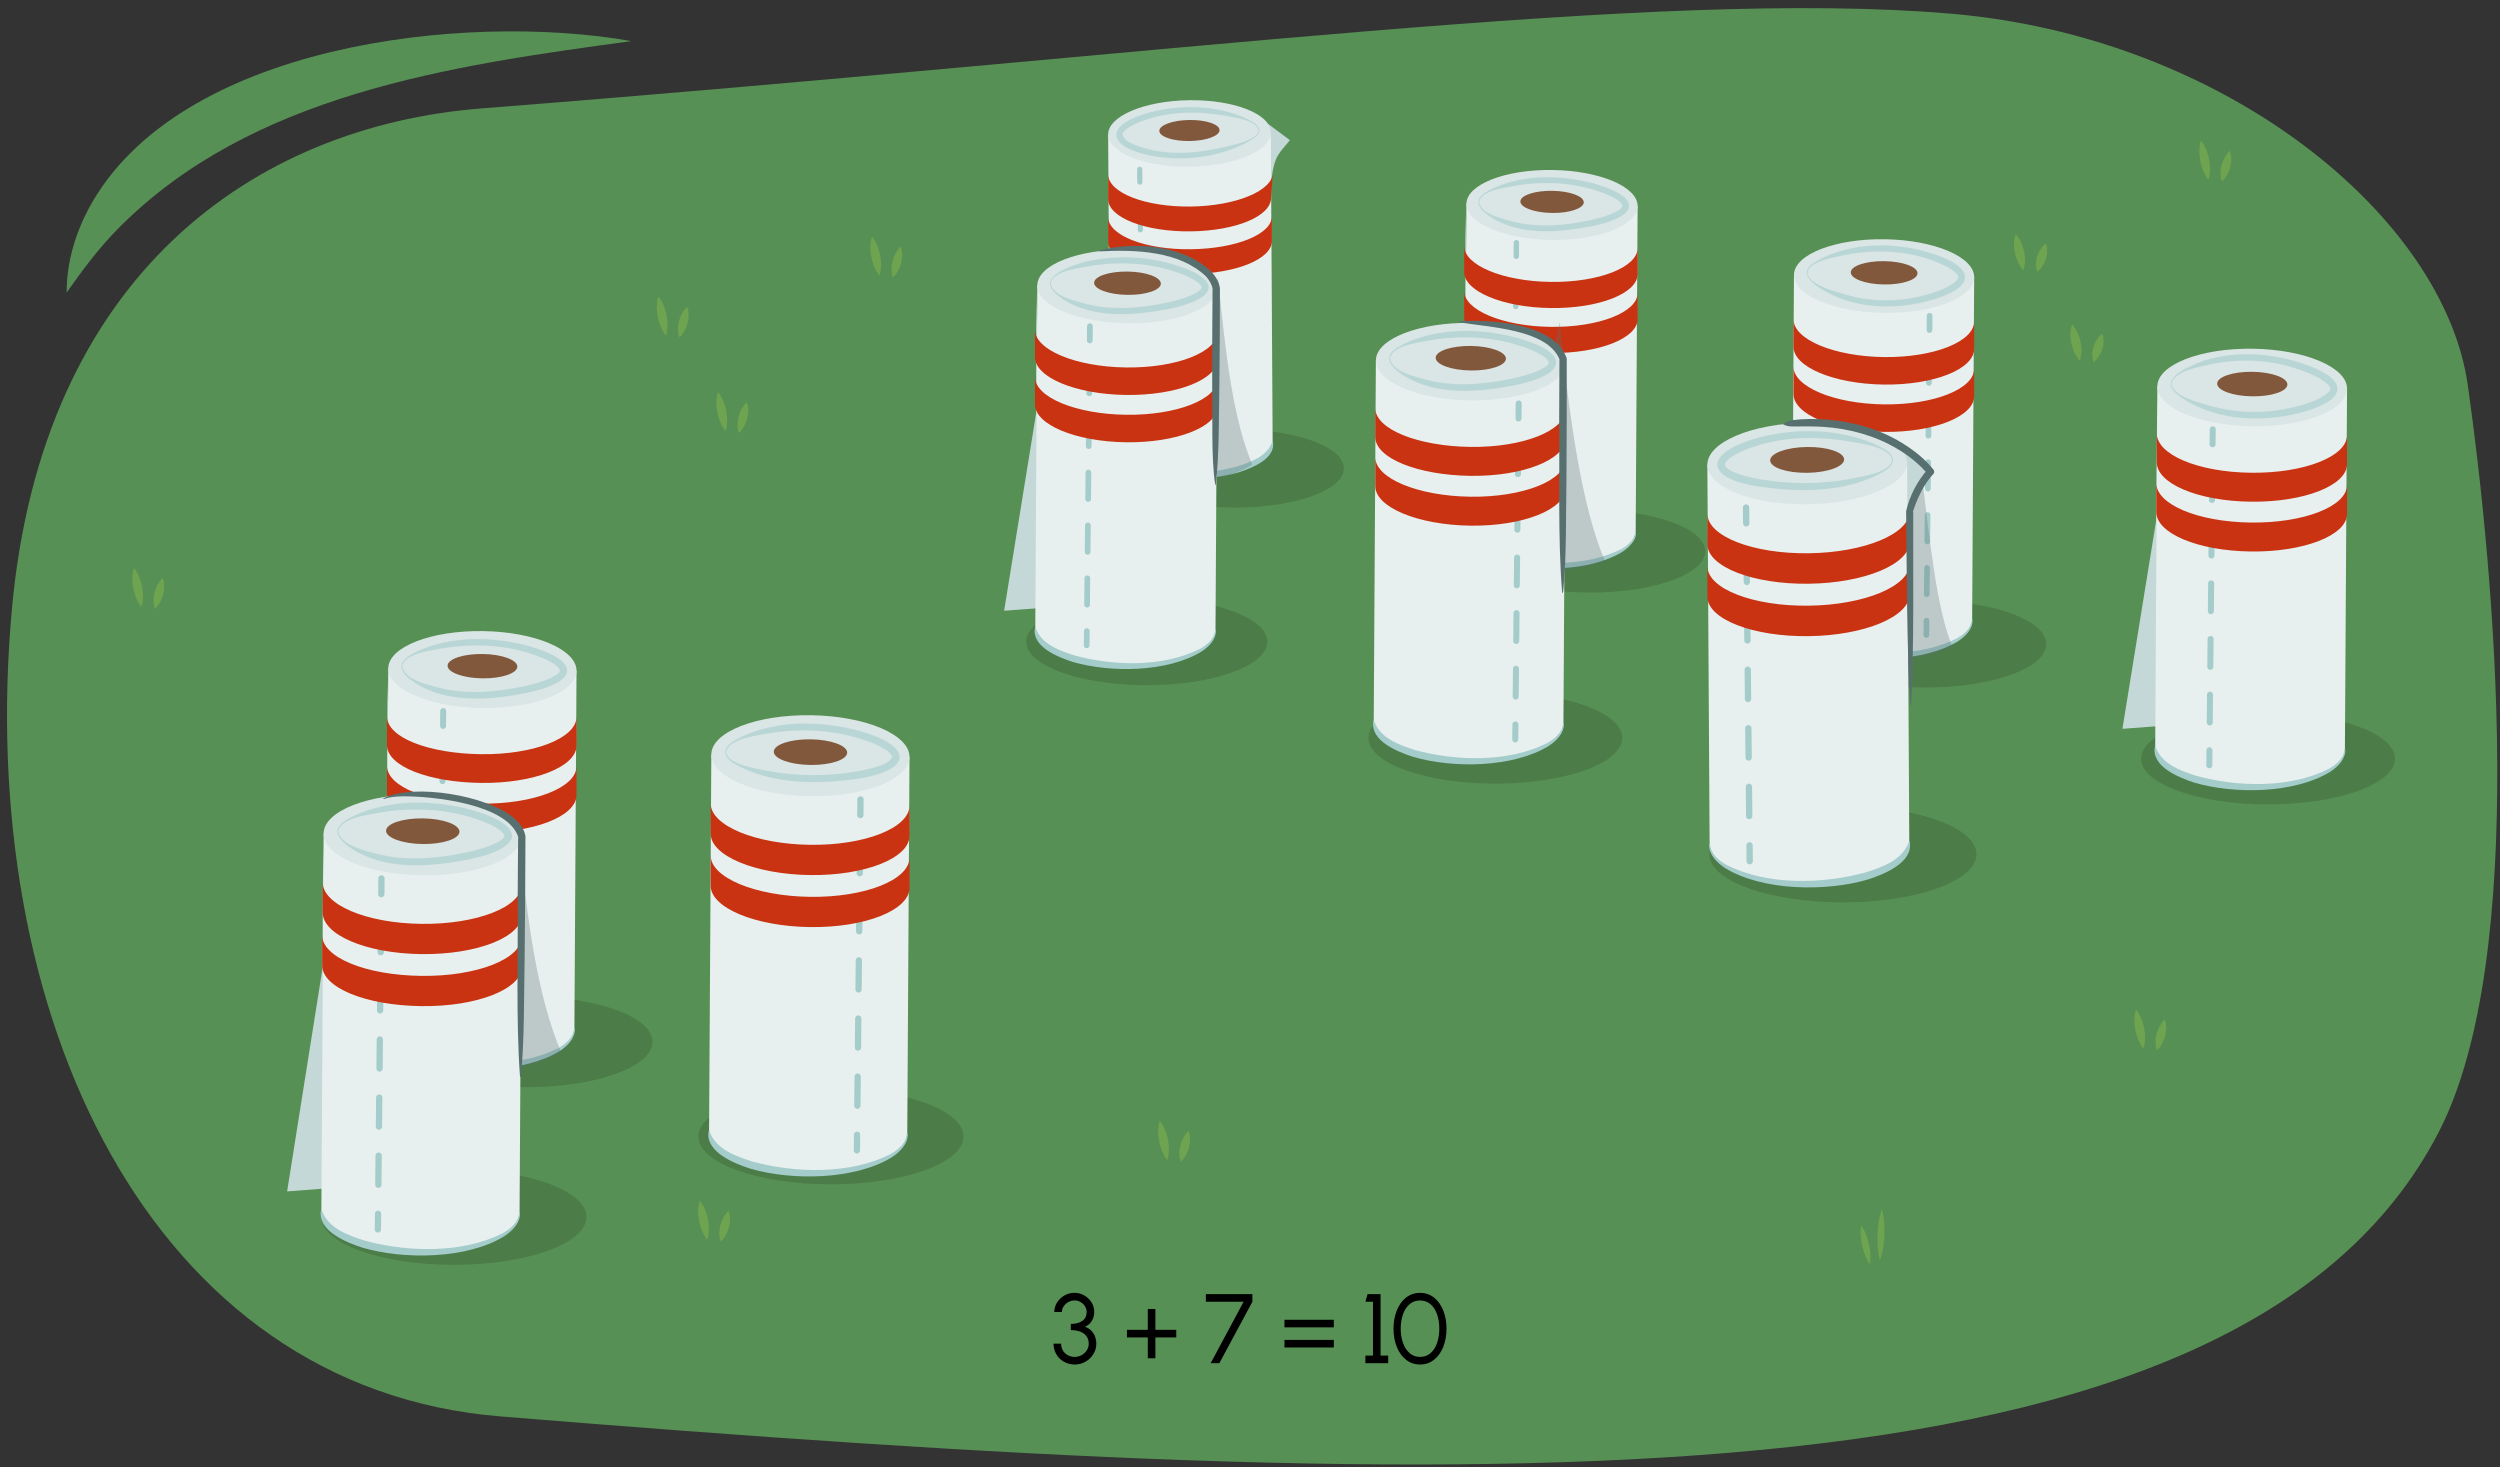 <?xml version="1.0" encoding="UTF-8"?><svg id="Layer_1" xmlns="http://www.w3.org/2000/svg" width="760" height="446" xmlns:xlink="http://www.w3.org/1999/xlink" viewBox="0 0 760 446"><rect x="0" y="0" width="760" height="446" fill="#333333" stroke="none"/><defs><style>.cls-1,.cls-2,.cls-3,.cls-4,.cls-5,.cls-6,.cls-7,.cls-8,.cls-9,.cls-10,.cls-11,.cls-12,.cls-13,.cls-14,.cls-15{fill:none;}.cls-16{clip-path:url(#clippath);}.cls-2{stroke-dasharray:0 0 8.835 8.835;}.cls-2,.cls-3,.cls-4,.cls-5,.cls-6,.cls-7,.cls-8,.cls-9,.cls-10,.cls-11,.cls-12,.cls-13,.cls-14,.cls-15{stroke:#a3cccb;stroke-linecap:round;stroke-linejoin:round;}.cls-2,.cls-11{stroke-width:1.905px;}.cls-17{fill:#e8efef;}.cls-18{fill:#82583c;}.cls-19{fill:#91c049;}.cls-20{fill:#8d8d8d;}.cls-21{fill:#a3cccb;}.cls-22{fill:#c3d8d7;}.cls-23{fill:#dae5e5;}.cls-24{fill:#c93311;}.cls-25{fill:#5c5c5c;}.cls-26{fill:#579054;}.cls-27,.cls-28{fill:#57706f;}.cls-29{fill:#4c7c48;}.cls-3{stroke-dasharray:0 0 8.034 8.034;}.cls-3,.cls-15{stroke-width:1.732px;}.cls-4,.cls-7{stroke-width:1.81px;}.cls-5,.cls-8{stroke-width:1.824px;}.cls-6{stroke-dasharray:0 0 7.25 7.25;}.cls-6,.cls-9{stroke-width:1.563px;}.cls-7{stroke-dasharray:0 0 8.393 8.393;}.cls-8{stroke-dasharray:0 0 8.456 8.456;}.cls-10{stroke-dasharray:0 0 8.901 8.901;}.cls-10,.cls-12{stroke-width:1.92px;}.cls-30{opacity:.4;}.cls-31{opacity:.6;}.cls-13{stroke-dasharray:0 0 7.632 7.632;}.cls-13,.cls-14{stroke-width:1.646px;}.cls-28{opacity:.3;}</style><clipPath id="clippath"><path class="cls-1" d="M152.088,430.586C45.636,421.913-7.819,308.543,3.663,184.689,13.004,83.928,76.883,38.385,146.55,32.942,358.521,16.379,503.623-3.456,592.931,4.143c83.654,7.118,150.042,61.741,157.286,112.98,8.008,56.649,18.801,173.537-8.861,227.067-60.879,117.808-290.203,110.765-589.268,86.396Z"/></clipPath></defs><g class="cls-16"><g><path class="cls-26" d="M-29.566,11.942C365.373-10.388,646.459-34.372,857.658,56.247c0,0-131.462,433.731-136.353,432.689-46.427-9.888-8.052,57.619-688.309,1.461,0,0-430.035-457.68-62.562-478.457Z"/><g class="cls-30"><g><path class="cls-19" d="M271.464,84.337s-.296-.659-.39-1.589c-.132-.936-.049-2.14,.242-3.311,.295-1.168,.798-2.303,1.373-3.121,.537-.823,1.129-1.333,1.129-1.333,0,0,.298,.661,.393,1.591,.135,.937,.048,2.141-.245,3.31-.298,1.169-.803,2.302-1.377,3.12-.535,.824-1.125,1.333-1.125,1.333Z"/><path class="cls-19" d="M267.358,83.784s-.592-.663-1.124-1.721c-.569-1.05-1.068-2.496-1.358-3.98-.284-1.486-.359-3.007-.214-4.186,.104-1.17,.412-1.994,.412-1.994,0,0,.594,.661,1.126,1.719,.571,1.05,1.068,2.499,1.355,3.983,.282,1.486,.353,3.009,.212,4.187-.104,1.171-.409,1.992-.409,1.992Z"/></g><g><path class="cls-19" d="M224.671,131.608s-.296-.659-.39-1.589c-.132-.936-.049-2.14,.242-3.311,.295-1.168,.798-2.303,1.373-3.121,.537-.823,1.129-1.333,1.129-1.333,0,0,.298,.661,.393,1.591,.135,.937,.048,2.141-.245,3.31-.298,1.169-.803,2.302-1.377,3.12-.535,.824-1.125,1.333-1.125,1.333Z"/><path class="cls-19" d="M220.565,131.055s-.592-.663-1.124-1.721c-.569-1.05-1.068-2.496-1.358-3.98-.284-1.486-.359-3.007-.214-4.186,.104-1.17,.412-1.994,.412-1.994,0,0,.594,.661,1.126,1.719,.571,1.05,1.068,2.499,1.355,3.983,.282,1.486,.353,3.009,.212,4.187-.104,1.171-.409,1.992-.409,1.992Z"/></g><g><path class="cls-19" d="M219.122,377.429s-.296-.659-.39-1.589c-.132-.936-.049-2.14,.242-3.311,.295-1.168,.798-2.303,1.373-3.121,.537-.823,1.129-1.333,1.129-1.333,0,0,.298,.661,.393,1.591,.135,.937,.048,2.141-.245,3.31-.298,1.169-.803,2.302-1.377,3.12-.535,.824-1.125,1.333-1.125,1.333Z"/><path class="cls-19" d="M215.016,376.876s-.592-.663-1.124-1.721c-.569-1.05-1.068-2.496-1.358-3.98-.284-1.486-.359-3.007-.214-4.186,.104-1.17,.412-1.994,.412-1.994,0,0,.594,.661,1.126,1.719,.571,1.05,1.068,2.499,1.355,3.983,.282,1.486,.353,3.009,.212,4.187-.104,1.171-.409,1.992-.409,1.992Z"/></g><g><path class="cls-19" d="M206.545,102.598s-.296-.659-.39-1.589c-.132-.936-.049-2.14,.242-3.311,.295-1.168,.798-2.303,1.373-3.121,.537-.823,1.129-1.333,1.129-1.333,0,0,.298,.661,.393,1.591,.135,.937,.048,2.141-.245,3.31-.298,1.169-.803,2.302-1.377,3.12-.535,.824-1.125,1.333-1.125,1.333Z"/><path class="cls-19" d="M202.439,102.045s-.592-.663-1.124-1.721c-.569-1.05-1.068-2.496-1.358-3.98-.284-1.486-.359-3.007-.214-4.186,.104-1.17,.412-1.994,.412-1.994,0,0,.594,.661,1.126,1.719,.571,1.05,1.068,2.499,1.355,3.983,.282,1.486,.353,3.009,.212,4.187-.104,1.171-.409,1.992-.409,1.992Z"/></g><g><path class="cls-19" d="M47.107,185.089s-.296-.659-.39-1.589c-.132-.936-.049-2.14,.242-3.311,.295-1.168,.798-2.303,1.373-3.121,.537-.823,1.129-1.333,1.129-1.333,0,0,.298,.661,.393,1.591,.135,.937,.048,2.141-.245,3.31-.298,1.169-.803,2.302-1.377,3.12-.535,.824-1.125,1.333-1.125,1.333Z"/><path class="cls-19" d="M43.001,184.535s-.592-.663-1.124-1.721c-.569-1.05-1.068-2.496-1.358-3.98-.284-1.486-.359-3.007-.214-4.186,.104-1.17,.412-1.994,.412-1.994,0,0,.594,.661,1.126,1.719,.571,1.05,1.068,2.499,1.355,3.983,.282,1.486,.353,3.009,.212,4.187-.104,1.171-.409,1.992-.409,1.992Z"/></g><g><path class="cls-19" d="M675.483,55.181s-.296-.659-.39-1.589c-.132-.936-.049-2.14,.242-3.311,.295-1.168,.798-2.303,1.373-3.121,.537-.823,1.129-1.333,1.129-1.333,0,0,.298,.661,.393,1.591,.135,.937,.048,2.141-.245,3.31-.298,1.169-.803,2.302-1.377,3.12-.535,.824-1.125,1.333-1.125,1.333Z"/><path class="cls-19" d="M671.377,54.628s-.592-.663-1.124-1.721c-.569-1.05-1.068-2.496-1.358-3.98-.284-1.486-.359-3.007-.214-4.186,.104-1.17,.412-1.994,.412-1.994,0,0,.594,.661,1.126,1.719,.571,1.05,1.068,2.499,1.355,3.983,.282,1.486,.353,3.009,.212,4.187-.104,1.171-.409,1.992-.409,1.992Z"/></g><g><path class="cls-19" d="M636.514,110.082s-.304-.605-.397-1.462c-.132-.861-.037-1.971,.273-3.051,.315-1.078,.847-2.127,1.452-2.883,.565-.761,1.186-1.235,1.186-1.235,0,0,.307,.607,.4,1.463,.135,.862,.037,1.972-.276,3.051-.319,1.078-.852,2.126-1.456,2.882-.563,.763-1.182,1.235-1.182,1.235Z"/><path class="cls-19" d="M632.234,109.598s-.613-.607-1.162-1.578c-.587-.964-1.098-2.293-1.391-3.658-.287-1.367-.356-2.768-.197-3.854,.116-1.079,.443-1.84,.443-1.84,0,0,.615,.606,1.164,1.576,.59,.964,1.099,2.295,1.388,3.661,.285,1.367,.35,2.769,.195,3.855-.116,1.079-.439,1.838-.439,1.838Z"/></g><g><path class="cls-19" d="M619.369,82.638s-.304-.605-.397-1.462c-.132-.861-.037-1.971,.273-3.051,.315-1.078,.847-2.127,1.452-2.883,.565-.761,1.186-1.235,1.186-1.235,0,0,.307,.607,.4,1.463,.135,.862,.037,1.972-.276,3.051-.319,1.078-.852,2.126-1.456,2.882-.563,.763-1.182,1.235-1.182,1.235Z"/><path class="cls-19" d="M615.089,82.154s-.613-.607-1.162-1.578c-.587-.964-1.098-2.293-1.391-3.658-.287-1.367-.356-2.768-.197-3.854,.116-1.079,.443-1.84,.443-1.84,0,0,.615,.606,1.164,1.576,.59,.964,1.099,2.295,1.388,3.661,.285,1.367,.35,2.769,.195,3.855-.116,1.079-.439,1.838-.439,1.838Z"/></g><g><path class="cls-19" d="M655.722,319.292s-.296-.659-.39-1.589c-.132-.936-.049-2.14,.242-3.311,.295-1.168,.798-2.303,1.373-3.121,.537-.823,1.129-1.333,1.129-1.333,0,0,.298,.661,.393,1.591,.135,.937,.048,2.141-.245,3.31-.298,1.169-.803,2.302-1.377,3.12-.535,.824-1.125,1.333-1.125,1.333Z"/><path class="cls-19" d="M651.616,318.739s-.592-.663-1.124-1.721c-.569-1.05-1.068-2.496-1.358-3.98-.284-1.486-.359-3.007-.214-4.186,.104-1.17,.412-1.994,.412-1.994,0,0,.594,.661,1.126,1.719,.571,1.05,1.068,2.499,1.355,3.983,.282,1.486,.353,3.009,.212,4.187-.104,1.171-.409,1.992-.409,1.992Z"/></g><g><path class="cls-19" d="M568.454,384.334s.162-.884,.146-2.093c.013-1.22-.163-2.762-.492-4.235-.332-1.47-.818-2.872-1.328-3.857-.482-.996-.977-1.583-.977-1.583,0,0-.164,.886-.149,2.095-.014,1.222,.164,2.763,.494,4.234,.335,1.47,.821,2.87,1.332,3.855,.481,.998,.974,1.584,.974,1.584Z"/><path class="cls-19" d="M571.504,383.138s.385-.924,.688-2.348c.332-1.419,.574-3.34,.654-5.286,.076-1.947-.01-3.915-.229-5.415-.188-1.495-.498-2.52-.498-2.52,0,0-.387,.922-.69,2.346-.334,1.419-.574,3.344-.651,5.289-.074,1.946,.014,3.916,.231,5.416,.188,1.495,.495,2.518,.495,2.518Z"/></g><g><path class="cls-19" d="M358.962,353.179s-.296-.659-.39-1.589c-.132-.936-.049-2.14,.242-3.311,.295-1.168,.798-2.303,1.373-3.121,.537-.823,1.129-1.333,1.129-1.333,0,0,.298,.661,.393,1.591,.135,.937,.048,2.141-.245,3.31-.298,1.169-.803,2.302-1.377,3.12-.535,.824-1.125,1.333-1.125,1.333Z"/><path class="cls-19" d="M354.856,352.626s-.592-.663-1.124-1.721c-.569-1.05-1.068-2.496-1.358-3.98-.284-1.486-.359-3.007-.214-4.186,.104-1.17,.412-1.994,.412-1.994,0,0,.594,.661,1.126,1.719,.571,1.05,1.068,2.499,1.355,3.983,.282,1.486,.353,3.009,.212,4.187-.104,1.171-.409,1.992-.409,1.992Z"/></g></g></g><g><g><ellipse class="cls-29" cx="252.607" cy="345.508" rx="40.306" ry="14.528"/><ellipse class="cls-29" cx="160.064" cy="316.709" rx="38.291" ry="13.802"/><ellipse class="cls-29" cx="137.985" cy="369.978" rx="40.306" ry="14.528"/><g><polygon class="cls-22" points="117.786 207.539 117.641 243.864 107.489 306.538 120.537 305.549 117.786 207.539"/><path class="cls-20" d="M132.689,317.728c-1.007-1.966,5.446,5.071,12.205,5.158,6.76,.087,12.254-2.082,12.273-4.843l.681-114.048-24.478-.314s-.496,114.409-.681,114.048Z"/><path class="cls-17" d="M117.383,312.023c-.044,6.458,12.734,11.857,28.539,12.06,15.805,.203,28.653-4.867,28.697-11.325l.646-108.849-57.236-.735-.646,108.849Z"/><ellipse class="cls-25" cx="145.609" cy="203.837" rx="5.001" ry="12.24" transform="translate(-60.257 346.564) rotate(-89.194)"/><ellipse class="cls-23" cx="146.646" cy="203.542" rx="11.693" ry="28.621" transform="translate(-58.939 347.31) rotate(-89.194)"/><g class="cls-31"><path class="cls-21" d="M122.269,202.507c.668,4.119,7.336,5.463,10.743,6.446,8.594,2.311,17.691,1.47,26.311-.322,3.178-.728,6.423-1.548,9.251-3.121,.622-.344,1.551-1.012,1.67-1.576-.322-1.586-2.662-2.601-4.055-3.357-10.11-4.57-21.648-5.288-32.494-3.344-3.17,.602-10.738,1.548-11.427,5.274h0Zm-.266-.002c.297-2.413,3.034-3.474,4.908-4.523,10.469-4.774,22.695-4.512,33.656-1.637,16.362,4.589,15.456,11.081-.797,14.359-11,2.121-23.561,3.187-33.472-3.02-1.792-1.303-4.091-2.748-4.295-5.179h0Z"/></g><ellipse class="cls-18" cx="146.663" cy="202.513" rx="3.702" ry="10.598" transform="translate(-57.839 346.39) rotate(-89.215)"/><g><line class="cls-4" x1="134.735" y1="216.161" x2="134.689" y2="220.685"/><line class="cls-7" x1="134.603" y1="229.078" x2="133.789" y2="308.808"/><line class="cls-4" x1="133.747" y1="313.004" x2="133.7" y2="317.529"/></g><path class="cls-21" d="M117.515,312.024c1.815,5.175,7.521,7.171,12.34,8.716,12.43,3.378,28.024,3.793,39.778-2.052,2.266-1.278,4.625-3.153,4.853-5.931,.004-.073,.067-.13,.14-.126,.068,.004,.122,.061,.126,.128,.103,2.966-2.31,5.266-4.609,6.769-10.795,6.597-28.957,6.764-40.901,3.259-4.556-1.49-12.99-4.755-11.993-10.765,.031-.134,.237-.13,.266,.002h0Z"/><path class="cls-24" d="M175.263,226.685c-.044,6.458-13.059,11.526-29.072,11.32-16.012-.206-28.596-5.097-28.552-11.555v-8.734c-.044,6.458,12.539,11.349,28.551,11.555,16.012,.206,29.028-4.863,29.072-11.32v8.734Z"/><path class="cls-24" d="M175.264,241.711c-.044,6.458-13.059,11.526-29.072,11.32-16.012-.206-28.596-5.097-28.552-11.555v-8.734c-.044,6.458,12.539,11.349,28.551,11.555,16.012,.206,29.028-4.863,29.072-11.32v8.734Z"/></g><path class="cls-28" d="M157.468,251.682c2.861,29.639,6.2,51.945,13.155,68.239,0,0-10.821,6.804-22.703,4.529-9.338-1.788,9.548-72.768,9.548-72.768Z"/><g><path class="cls-20" d="M231.673,349.931c-1.06-2.069,5.733,5.338,12.848,5.429,7.115,.091,12.899-2.191,12.919-5.098l.717-120.051-25.767-.331s-.522,120.431-.717,120.051Z"/><path class="cls-17" d="M215.562,343.925c-.046,6.798,13.404,12.481,30.041,12.695,16.637,.214,30.161-5.124,30.207-11.921l.68-114.577-60.249-.774-.68,114.577Z"/><ellipse class="cls-25" cx="245.273" cy="230.045" rx="5.264" ry="12.885" transform="translate(11.8 472.058) rotate(-89.194)"/><ellipse class="cls-23" cx="246.366" cy="229.735" rx="12.308" ry="30.127" transform="translate(13.188 472.844) rotate(-89.194)"/><g class="cls-31"><path class="cls-21" d="M220.705,228.645c.667,3.856,8.689,4.858,11.916,5.564,9.104,1.839,18.524,1.867,27.664,.347,2.509-.475,10.488-1.867,10.91-4.565-.176-.709-1.054-1.451-1.736-1.923-2.798-1.879-6.107-2.97-9.369-3.897-8.944-2.542-18.35-2.704-27.475-1.06-3.309,.628-11.194,1.628-11.911,5.533h0Zm-.28-.002c.305-2.518,3.153-3.641,5.115-4.723,10.899-5.02,23.68-4.828,35.13-1.89,16.151,4.22,18.003,11.929-.021,14.724-11.672,1.637-24.258,1.743-35.115-3.368-1.93-1.096-4.832-2.248-5.109-4.743h0Z"/></g><ellipse class="cls-18" cx="246.384" cy="228.652" rx="3.897" ry="11.156" transform="translate(14.379 471.881) rotate(-89.215)"/><g><line class="cls-11" x1="261.593" y1="243.018" x2="261.544" y2="247.78"/><line class="cls-2" x1="261.454" y1="256.615" x2="260.597" y2="340.541"/><line class="cls-11" x1="260.552" y1="344.958" x2="260.503" y2="349.721"/></g><path class="cls-21" d="M215.702,343.926c1.911,5.446,7.915,7.548,12.989,9.175,13.02,3.556,29.567,3.985,41.871-2.16,2.385-1.345,4.869-3.319,5.108-6.243,.004-.077,.07-.137,.147-.132,.072,.004,.128,.064,.132,.134,.108,3.122-2.432,5.543-4.851,7.125-11.328,6.938-30.514,7.121-43.053,3.431-4.764-1.54-13.706-5.05-12.624-11.332,.033-.141,.25-.137,.28,.002h0Z"/><path class="cls-24" d="M276.49,254.096c-.046,6.798-13.57,12.135-30.207,11.921-16.637-.214-30.283-5.834-30.237-12.632v-9.194c-.046,6.798,13.6,12.418,30.237,12.632,16.637,.214,30.161-5.124,30.207-11.921v9.194Z"/><path class="cls-24" d="M276.49,269.913c-.046,6.798-13.57,12.135-30.207,11.921-16.637-.214-30.283-5.834-30.237-12.632v-9.194c-.046,6.798,13.6,12.418,30.237,12.632,16.637,.214,30.161-5.124,30.207-11.921v9.194Z"/></g><g><polygon class="cls-22" points="98.252 257.631 97.972 294.846 87.285 362.185 101.021 361.144 98.252 257.631"/><path class="cls-20" d="M113.812,373.965c-1.06-2.069,5.733,5.338,12.848,5.429,7.115,.091,12.899-2.191,12.919-5.098l.717-120.051-25.767-.331s-.522,120.431-.717,120.051Z"/><path class="cls-17" d="M97.7,367.959c-.046,6.798,13.404,12.481,30.041,12.695,16.637,.214,30.161-5.124,30.207-11.921l.68-114.577-60.249-.774-.68,114.577Z"/><ellipse class="cls-25" cx="127.412" cy="254.08" rx="5.264" ry="12.885" transform="translate(-128.435 377.904) rotate(-89.194)"/><ellipse class="cls-23" cx="128.504" cy="253.769" rx="12.308" ry="30.127" transform="translate(-127.048 378.69) rotate(-89.194)"/><g class="cls-31"><path class="cls-21" d="M102.843,252.68c.668,4.305,7.753,5.769,11.308,6.785,9.046,2.432,18.622,1.548,27.695-.339,3.345-.766,6.762-1.63,9.738-3.286,.656-.362,1.634-1.065,1.757-1.659,.025-.143-.074-.478-.35-.823-.994-1.202-2.48-1.981-3.925-2.694-10.65-4.759-22.78-5.581-34.197-3.536-3.336,.633-11.298,1.62-12.028,5.552h0Zm-.28-.002c.312-2.539,3.192-3.661,5.17-4.75,11.005-5.037,23.899-4.801,35.432-1.766,17.205,4.867,16.269,11.693-.848,15.147-11.579,2.233-24.802,3.355-35.234-3.179-1.887-1.372-4.306-2.893-4.52-5.451h0Z"/></g><ellipse class="cls-18" cx="128.522" cy="252.686" rx="3.897" ry="11.156" transform="translate(-125.901 377.736) rotate(-89.215)"/><g><line class="cls-11" x1="115.966" y1="267.052" x2="115.917" y2="271.815"/><line class="cls-2" x1="115.827" y1="280.649" x2="114.97" y2="364.575"/><line class="cls-11" x1="114.925" y1="368.993" x2="114.877" y2="373.755"/></g><path class="cls-21" d="M97.84,367.96c1.911,5.446,7.916,7.548,12.989,9.175,13.02,3.556,29.567,3.984,41.871-2.16,2.385-1.345,4.869-3.319,5.108-6.243,.004-.077,.07-.136,.147-.132,.072,.004,.128,.064,.132,.134,.108,3.122-2.432,5.543-4.851,7.125-11.328,6.938-30.514,7.121-43.053,3.431-4.764-1.54-13.706-5.05-12.624-11.332,.033-.141,.25-.137,.28,.002h0Z"/><path class="cls-24" d="M158.626,278.13c-.046,6.798-13.747,12.133-30.602,11.916-16.855-.217-29.972-5.9-29.926-12.698v-9.194c-.047,6.798,13.07,12.481,29.925,12.698,16.855,.217,30.556-5.118,30.602-11.916v9.194Z"/><path class="cls-24" d="M158.628,293.947c-.046,6.798-13.747,12.133-30.602,11.916-16.855-.217-30.128-5.625-30.082-12.423v-9.194c-.047,6.798,13.226,12.207,30.081,12.423,16.855,.217,30.556-5.118,30.602-11.916v9.194Z"/></g><path class="cls-27" d="M116.605,242.655c9.305-4.633,31.632-.766,39.545,5.957,1.598,1.367,3.181,3.256,3.588,5.551-.019,9.11-.127,27.457-.236,36.566-.221,10.711-.048,26.007-1.141,36.56-.009,.161-.273,.165-.28-.001-1.251-16.841-.563-37.888-.696-54.854-.005,.235,.107-19.363,.168-18.006-3.33-10.007-25.976-12.444-35.22-12.337-1.896,.056-3.828,.159-5.604,.815-.146,.067-.267-.173-.123-.25h0Z"/></g><g><ellipse class="cls-29" cx="689.484" cy="230.638" rx="38.58" ry="13.906"/><ellipse class="cls-29" cx="585.409" cy="195.795" rx="36.651" ry="13.211"/><ellipse class="cls-29" cx="483.567" cy="167.59" rx="34.818" ry="12.55"/><ellipse class="cls-29" cx="375.456" cy="142.39" rx="33.077" ry="11.923"/><ellipse class="cls-29" cx="560.243" cy="259.684" rx="40.61" ry="14.638"/><ellipse class="cls-29" cx="454.574" cy="224.319" rx="38.58" ry="13.906"/><ellipse class="cls-29" cx="348.612" cy="195.08" rx="36.651" ry="13.211"/><g><polygon class="cls-22" points="445.469 65.025 445.439 98.972 436.208 155.962 448.073 155.063 445.469 65.025"/><path class="cls-20" d="M459.122,166.138c-.916-1.788,4.952,4.611,11.099,4.69s11.143-1.893,11.16-4.404l.619-103.705-22.258-.286s-.451,104.033-.619,103.705Z"/><path class="cls-17" d="M445.204,160.95c-.04,5.872,11.579,10.782,25.951,10.967,14.372,.185,26.055-4.426,26.094-10.298l.587-98.977-52.045-.669-.587,98.977Z"/><ellipse class="cls-25" cx="470.87" cy="62.576" rx="4.547" ry="11.13" transform="translate(401.677 532.519) rotate(-89.194)"/><ellipse class="cls-23" cx="471.814" cy="62.307" rx="10.632" ry="26.025" transform="translate(402.875 533.198) rotate(-89.194)"/><g class="cls-31"><path class="cls-21" d="M449.647,61.366c.602,3.734,6.678,4.97,9.769,5.861,7.811,2.106,16.094,1.389,23.93-.268,2.889-.669,5.841-1.421,8.409-2.858,.566-.314,1.409-.924,1.516-1.438-.311-1.46-2.406-2.353-3.687-3.052-9.193-4.155-19.685-4.808-29.547-3.041-2.91,.561-9.729,1.384-10.39,4.796h0Zm-.242-.002c.271-2.194,2.759-3.159,4.463-4.113,9.519-4.341,20.637-4.103,30.604-1.489,14.871,4.17,14.064,10.083-.73,13.032-10.006,1.903-21.413,2.93-30.433-2.717-1.633-1.178-3.713-2.511-3.903-4.714h0Z"/></g><ellipse class="cls-18" cx="471.829" cy="61.372" rx="3.366" ry="9.637" transform="translate(404.002 532.317) rotate(-89.215)"/><g><line class="cls-14" x1="460.983" y1="73.782" x2="460.941" y2="77.896"/><line class="cls-13" x1="460.863" y1="85.528" x2="460.123" y2="158.027"/><line class="cls-14" x1="460.084" y1="161.842" x2="460.042" y2="165.957"/></g><path class="cls-21" d="M445.325,160.951c1.651,4.705,6.839,6.52,11.221,7.926,11.423,3.072,25.358,3.465,36.17-1.866,2.069-1.153,4.206-2.866,4.413-5.393,.004-.067,.061-.118,.127-.114,.584,2.499-2.13,4.99-4.077,6.271-9.915,6.015-26.238,6.148-37.191,2.964-4.144-1.356-11.811-4.324-10.905-9.789,.028-.123,.214-.117,.242,.002h0Z"/><path class="cls-24" d="M497.835,83.351c-.04,5.872-11.875,10.481-26.435,10.294-14.56-.187-26.331-5.099-26.291-10.971v-7.942c-.04,5.872,11.731,10.784,26.291,10.971,14.56,.187,26.395-4.422,26.435-10.294v7.942Z"/><path class="cls-24" d="M497.837,97.015c-.04,5.872-11.875,10.481-26.435,10.294-14.56-.187-26.331-5.099-26.291-10.971v-7.942c-.04,5.872,11.731,10.784,26.291,10.971,14.56,.187,26.395-4.422,26.435-10.294v7.942Z"/></g><path class="cls-28" d="M474.19,97.937c2.883,29.862,6.778,56.423,13.785,72.839,0,0-11.971,4.032-21.377,2.218-9.406-1.815,7.593-75.057,7.593-75.057Z"/><g><path class="cls-22" d="M392.127,42.609c-3.203,4.073-4.672,4.32-5.62,12.115l-3.334,11.835,2.347-28.873,6.607,4.923Z"/><path class="cls-20" d="M373.662,139.203c.87-1.698-4.704,4.381-10.544,4.456s-10.586-1.798-10.602-4.184l-.588-98.52,21.146-.272s.428,98.831,.588,98.52Z"/><path class="cls-17" d="M386.884,134.275c.038,5.578-11,10.243-24.653,10.418-13.653,.175-24.752-4.205-24.79-9.783l-.558-94.028,49.443-.635,.558,94.028Z"/><ellipse class="cls-25" cx="362.501" cy="40.82" rx="10.574" ry="4.32" transform="translate(-.538 5.104) rotate(-.806)"/><ellipse class="cls-23" cx="361.605" cy="40.565" rx="24.724" ry="10.101" transform="translate(-.535 5.091) rotate(-.806)"/><g class="cls-31"><path class="cls-21" d="M382.892,39.669c-.287,2.001-2.744,2.938-4.278,3.886-8.827,4.391-19.21,5.573-28.879,3.762-13.801-2.893-13.749-9.553-.218-13.122,9.485-2.491,19.996-2.294,29.05,1.674,1.624,.888,4.027,1.726,4.325,3.8h0Zm-.229,.002c-.648-3.143-7.251-3.94-9.947-4.458-7.536-1.314-15.336-1.5-22.727,.681-2.671,.79-5.408,1.728-7.612,3.401-.676,.516-1.221,1.237-1.155,1.609,.797,2.792,6.246,4.045,8.869,4.689,7.522,1.664,15.294,.746,22.721-1.033,2.654-.686,9.189-1.893,9.852-4.889h0Z"/></g><ellipse class="cls-18" cx="361.59" cy="39.676" rx="9.155" ry="3.198" transform="translate(-.509 4.955) rotate(-.785)"/><g><line class="cls-9" x1="346.468" y1="51.465" x2="346.508" y2="55.374"/><line class="cls-6" x1="346.582" y1="62.624" x2="347.285" y2="131.498"/><line class="cls-9" x1="347.322" y1="135.123" x2="347.362" y2="139.031"/></g><path class="cls-21" d="M386.999,134.274c.831,5.236-6.402,7.988-10.359,9.299-10.436,3.022-25.87,2.907-35.332-2.815-1.978-1.306-4.071-3.287-3.981-5.848,.003-.063,.056-.113,.12-.11,.059,.002,.105,.051,.11,.109,.197,2.401,2.227,4.028,4.192,5.123,10.303,5.068,23.478,4.691,34.362,1.773,4.162-1.335,9.096-3.061,10.66-7.53,.019-.118,.206-.116,.229-.002h0Z"/><path class="cls-24" d="M336.884,60.556c.038,5.578,11.281,9.957,25.113,9.779,13.832-.178,24.445-4.647,24.407-10.226l.57-7.742c.038,5.578-11.145,10.245-24.977,10.422-13.832,.178-25.076-4.2-25.113-9.779v7.545Z"/><path class="cls-24" d="M336.883,73.537c.038,5.578,11.281,9.957,25.113,9.779,13.832-.178,24.699-4.541,24.661-10.119v-7.545c.038,5.578-10.828,9.942-24.66,10.119-13.832,.178-25.076-4.2-25.113-9.779v7.545Z"/></g><path class="cls-28" d="M370.281,84.33c2.348,24.323,4.737,43.554,10.444,56.925,0,0-8.532,5.419-16.193,3.941-7.661-1.478,5.749-60.866,5.749-60.866Z"/><g><polygon class="cls-22" points="315.005 89.943 314.973 125.677 305.256 185.666 317.746 184.719 315.005 89.943"/><path class="cls-20" d="M329.377,196.377c-.964-1.882,5.213,4.854,11.683,4.937,6.47,.083,11.729-1.992,11.747-4.636l.652-109.163-23.43-.301s-.475,109.509-.652,109.163Z"/><path class="cls-17" d="M314.726,190.916c-.042,6.181,12.188,11.35,27.317,11.544,15.128,.194,27.426-4.659,27.468-10.84l.618-104.186-54.785-.704-.618,104.186Z"/><ellipse class="cls-25" cx="341.743" cy="87.364" rx="4.787" ry="11.716" transform="translate(249.58 427.845) rotate(-89.194)"/><ellipse class="cls-23" cx="342.737" cy="87.082" rx="11.192" ry="27.395" transform="translate(250.842 428.56) rotate(-89.194)"/><g class="cls-31"><path class="cls-21" d="M319.403,86.091c.633,3.931,7.03,5.232,10.283,6.17,8.222,2.217,16.941,1.462,25.189-.282,3.041-.704,6.148-1.496,8.852-3.009,.595-.331,1.483-.973,1.596-1.513-.327-1.537-2.533-2.477-3.881-3.213-9.677-4.374-20.721-5.061-31.102-3.201-3.034,.576-10.278,1.482-10.937,5.048h0Zm-.254-.002c.391-3.471,7.928-5.691,10.882-6.541,10.675-2.463,22.205-1.474,32.278,2.868,12.118,5.959-.082,10.168-7.017,11.495-10.532,2.003-22.54,3.084-32.035-2.86-1.719-1.24-3.909-2.643-4.108-4.962h0Z"/></g><ellipse class="cls-18" cx="342.753" cy="86.097" rx="3.544" ry="10.144" transform="translate(251.97 427.639) rotate(-89.215)"/><g><line class="cls-15" x1="331.336" y1="99.16" x2="331.292" y2="103.491"/><line class="cls-3" x1="331.209" y1="111.524" x2="330.43" y2="187.839"/><line class="cls-15" x1="330.389" y1="191.856" x2="330.345" y2="196.186"/></g><path class="cls-21" d="M314.854,190.917c1.738,4.953,7.199,6.864,11.811,8.343,11.959,3.234,26.761,3.638,38.074-1.964,2.169-1.224,4.427-3.019,4.645-5.677,.004-.07,.064-.124,.134-.12,.065,.003,.116,.058,.12,.122,.098,2.839-2.211,5.041-4.411,6.479-10.4,6.326-27.653,6.472-39.149,3.12-4.36-1.426-12.433-4.552-11.479-10.304,.03-.129,.227-.125,.255,.002h0Z"/><path class="cls-24" d="M370.127,109.233c-.042,6.181-12.5,11.032-27.826,10.835-15.326-.197-27.717-5.367-27.675-11.548v-8.36c-.042,6.181,12.348,11.352,27.674,11.548,15.326,.197,27.785-4.654,27.826-10.835v8.36Z"/><path class="cls-24" d="M370.129,123.616c-.042,6.181-12.5,11.032-27.826,10.835-15.326-.197-27.717-5.367-27.675-11.548v-8.36c-.042,6.181,12.348,11.352,27.674,11.548,15.326,.197,27.785-4.654,27.826-10.835v8.36Z"/></g><g><path class="cls-20" d="M559.398,193.214c-.964-1.882,5.213,4.854,11.683,4.937s11.729-1.992,11.747-4.636l.652-109.163-23.43-.301s-.475,109.509-.652,109.163Z"/><path class="cls-17" d="M544.748,187.753c-.042,6.181,12.188,11.35,27.317,11.544,15.128,.194,27.426-4.659,27.468-10.84l.618-104.186-54.785-.704-.618,104.186Z"/><ellipse class="cls-25" cx="571.765" cy="84.201" rx="4.787" ry="11.716" transform="translate(479.529 654.725) rotate(-89.194)"/><ellipse class="cls-23" cx="572.758" cy="83.919" rx="11.192" ry="27.395" transform="translate(480.79 655.44) rotate(-89.194)"/><g class="cls-31"><path class="cls-21" d="M549.425,82.928c.695,3.641,7.398,5.308,10.51,6.301,8.198,2.585,16.931,2.751,25.215,.492,3.019-.822,6.088-1.821,8.65-3.584,.787-.541,1.502-1.328,1.541-1.79-.055-1.337-2.476-2.725-3.754-3.408-9.596-4.779-20.784-5.466-31.195-3.322-3.063,.648-10.271,1.743-10.967,5.312h0Zm-.254-.002c.306-2.315,2.909-3.365,4.698-4.418,9.995-4.844,21.881-4.878,32.407-1.792,15.362,4.643,14.425,11.068-.639,14.908-8.569,2.17-17.843,2.182-26.193-.909-3.009-1.225-9.832-4.308-10.273-7.789h0Z"/></g><ellipse class="cls-18" cx="572.774" cy="82.934" rx="3.544" ry="10.144" transform="translate(482.005 654.519) rotate(-89.215)"/><g><line class="cls-15" x1="586.604" y1="95.997" x2="586.56" y2="100.328"/><line class="cls-3" x1="586.478" y1="108.361" x2="585.699" y2="184.676"/><line class="cls-15" x1="585.658" y1="188.692" x2="585.614" y2="193.023"/></g><path class="cls-21" d="M544.875,187.754c1.737,4.953,7.199,6.864,11.811,8.343,11.959,3.234,26.761,3.639,38.074-1.964,2.169-1.223,4.427-3.018,4.645-5.677,.004-.07,.064-.124,.134-.12,.065,.003,.116,.058,.12,.122,.098,2.839-2.211,5.041-4.411,6.479-10.4,6.326-27.653,6.472-39.149,3.12-4.36-1.426-12.433-4.552-11.479-10.304,.03-.129,.227-.124,.255,.002h0Z"/><path class="cls-24" d="M600.15,106.07c-.042,6.181-12.339,11.034-27.468,10.84-15.128-.194-27.501-5.348-27.459-11.529v-8.36c-.042,6.181,12.331,11.334,27.459,11.529,15.128,.194,27.426-4.659,27.468-10.84v8.36Z"/><path class="cls-24" d="M600.15,120.454c-.042,6.181-12.339,11.034-27.468,10.84-15.128-.194-27.501-5.348-27.459-11.529v-8.36c-.042,6.181,12.331,11.334,27.459,11.529s27.426-4.659,27.468-10.84v8.36Z"/></g><path class="cls-28" d="M583.983,142.607c2.832,22.487,4.591,41.852,9.653,54.397,0,0-11.971,4.234-16.247,3.226s6.594-57.623,6.594-57.623Z"/><g><path class="cls-20" d="M433.039,224.981c-1.015-1.981,5.487,5.109,12.298,5.197s12.347-2.097,12.366-4.88l.686-114.909-24.663-.317s-.5,115.272-.686,114.909Z"/><path class="cls-17" d="M417.618,219.232c-.044,6.506,12.83,11.947,28.754,12.151,15.925,.205,28.87-4.904,28.913-11.411l.65-109.67-57.668-.741-.65,109.67Z"/><ellipse class="cls-25" cx="446.057" cy="110.23" rx="5.038" ry="12.333" transform="translate(329.562 554.692) rotate(-89.194)"/><ellipse class="cls-23" cx="447.102" cy="109.933" rx="11.781" ry="28.836" transform="translate(330.89 555.445) rotate(-89.194)"/><g class="cls-31"><path class="cls-21" d="M422.541,108.89c.673,4.15,7.391,5.504,10.824,6.495,8.659,2.328,17.824,1.481,26.509-.325,3.202-.733,6.472-1.56,9.321-3.145,.627-.347,1.563-1.019,1.683-1.588-.325-1.598-2.683-2.621-4.085-3.382-10.186-4.604-21.812-5.328-32.739-3.369-3.194,.606-10.819,1.56-11.513,5.314h0Zm-.268-.002c.3-2.431,3.057-3.5,4.945-4.557,10.548-4.81,22.866-4.546,33.91-1.649,16.485,4.624,15.572,11.165-.803,14.467-11.083,2.137-23.739,3.211-33.724-3.043-1.806-1.313-4.122-2.769-4.327-5.218h0Z"/></g><ellipse class="cls-18" cx="447.119" cy="108.897" rx="3.73" ry="10.678" transform="translate(332.11 554.483) rotate(-89.215)"/><g><line class="cls-5" x1="461.677" y1="122.647" x2="461.631" y2="127.206"/><line class="cls-8" x1="461.544" y1="135.662" x2="460.724" y2="215.993"/><line class="cls-5" x1="460.681" y1="220.221" x2="460.635" y2="224.78"/></g><path class="cls-21" d="M417.752,219.233c1.829,5.214,7.577,7.225,12.433,8.782,12.493,3.404,28.269,3.818,40.078-2.067,2.283-1.288,4.66-3.177,4.889-5.976,.004-.074,.067-.131,.141-.127,.069,.004,.123,.061,.127,.129,.103,2.988-2.328,5.306-4.644,6.82-10.876,6.647-29.175,6.815-41.209,3.284-4.59-1.501-13.088-4.791-12.083-10.846,.031-.135,.239-.131,.268,.002h0Z"/><path class="cls-24" d="M475.936,133.25c-.044,6.506-12.989,11.615-28.913,11.411-15.925-.205-28.986-5.355-28.942-11.862v-8.8c-.044,6.506,13.017,11.657,28.942,11.862,15.925,.205,28.87-4.904,28.913-11.411v8.8Z"/><path class="cls-24" d="M475.936,148.391c-.044,6.506-12.989,11.615-28.913,11.411-15.925-.205-28.986-5.566-28.942-12.073v-8.8c-.044,6.506,13.017,11.868,28.942,12.073,15.925,.205,28.87-4.904,28.913-11.411v8.8Z"/></g><g><path class="cls-22" d="M586.865,143.415c-3.932,5.001-5.736,5.304-6.9,14.874l-4.094,14.53,2.881-35.449,8.112,6.044Z"/><path class="cls-20" d="M564.194,262.007c1.068-2.085-5.776,5.378-12.945,5.47-7.169,.092-12.997-2.208-13.016-5.137l-.722-120.956,25.961-.334s.526,121.339,.722,120.956Z"/><path class="cls-17" d="M580.428,255.956c.046,6.849-13.505,12.576-30.268,12.791-16.763,.215-30.389-5.162-30.435-12.011l-.685-115.442,60.703-.78,.685,115.442Z"/><ellipse class="cls-25" cx="550.492" cy="141.217" rx="12.982" ry="5.304" transform="translate(-1.932 7.758) rotate(-.806)"/><ellipse class="cls-23" cx="549.391" cy="140.905" rx="30.354" ry="12.401" transform="translate(-1.928 7.743) rotate(-.806)"/><g class="cls-31"><path class="cls-21" d="M575.527,139.805c-.271,2.512-3.214,3.677-5.149,4.779-10.942,5.15-23.623,5.042-35.387,3.392-18.001-2.723-16.397-10.66-.137-15.01,11.574-2.965,24.391-2.664,35.407,2.206,1.946,1.039,4.954,2.155,5.265,4.633h0Zm-.282,.002c-.705-3.786-8.885-4.86-12.109-5.456-9.183-1.614-18.677-1.823-27.697,.77-3.278,.933-6.602,2.059-9.367,4.016-.848,.606-1.622,1.448-1.697,2.005,.318,2.709,8.541,4.164,10.984,4.62,9.212,1.532,18.703,1.505,27.878-.348,3.267-.711,11.338-1.728,12.009-5.606h0Z"/></g><ellipse class="cls-18" cx="549.373" cy="139.814" rx="11.24" ry="3.926" transform="translate(-1.863 7.536) rotate(-.785)"/><g><line class="cls-12" x1="530.808" y1="154.288" x2="530.857" y2="159.086"/><line class="cls-10" x1="530.948" y1="167.987" x2="531.811" y2="252.547"/><line class="cls-12" x1="531.856" y1="256.997" x2="531.905" y2="261.796"/></g><path class="cls-21" d="M580.569,255.955c1.102,6.322-7.938,9.874-12.719,11.417-12.602,3.717-31.984,3.533-43.378-3.456-2.439-1.593-4.998-4.035-4.888-7.179,.003-.078,.069-.138,.147-.135,.072,.003,.13,.063,.135,.133,.242,2.947,2.744,4.935,5.147,6.29,12.361,6.186,29.098,5.76,42.187,2.176,5.115-1.639,11.161-3.758,13.088-9.244,.023-.142,.255-.143,.282-.002h0Z"/><path class="cls-24" d="M519.042,165.449c.046,6.849,13.85,12.224,30.832,12.006,16.982-.218,30.711-5.947,30.665-12.796v-9.263c.047,6.849-13.682,12.578-30.664,12.796-16.982,.218-30.786-5.157-30.832-12.006v9.263Z"/><path class="cls-24" d="M519.04,181.386c.046,6.849,13.85,12.224,30.832,12.006,16.982-.218,30.711-5.947,30.665-12.796v-9.263c.047,6.849-13.682,12.578-30.664,12.796-16.982,.218-30.786-5.157-30.832-12.006v9.263Z"/></g><g><polygon class="cls-22" points="655.802 121.323 655.445 158.417 645.217 221.564 658.364 220.567 655.802 121.323"/><path class="cls-20" d="M670.607,232.839c-1.015-1.981,5.487,5.109,12.298,5.197,6.811,.087,12.347-2.097,12.366-4.88l.686-114.909-24.663-.317s-.5,115.272-.686,114.909Z"/><path class="cls-17" d="M655.185,227.09c-.044,6.506,12.83,11.947,28.754,12.151,15.925,.205,28.87-4.904,28.913-11.411l.65-109.67-57.668-.741-.65,109.67Z"/><ellipse class="cls-25" cx="683.624" cy="118.089" rx="5.038" ry="12.333" transform="translate(555.93 799.984) rotate(-89.194)"/><ellipse class="cls-23" cx="684.67" cy="117.791" rx="11.781" ry="28.836" transform="translate(557.258 800.736) rotate(-89.194)"/><g class="cls-31"><path class="cls-21" d="M660.108,116.749c.704,3.789,7.943,5.454,11.173,6.425,8.67,2.573,17.847,2.723,26.592,.476,3.175-.826,6.429-1.819,9.109-3.674,.826-.567,1.503-1.407,1.467-1.82-.058-.642-.859-1.423-1.458-1.883-2.614-1.973-5.793-3.176-8.923-4.207-8.591-2.836-17.766-3.159-26.584-1.196-3.3,.752-10.644,2.017-11.375,5.879h0Zm-.268-.002c.45-3.735,8.059-6.421,11.259-7.449,9.002-2.532,18.707-1.946,27.585,.8,15.795,4.865,16.032,11.568-.303,15.621-11.223,2.676-23.826,2.08-33.876-3.996-1.814-1.263-4.362-2.56-4.664-4.976h0Z"/></g><ellipse class="cls-18" cx="684.687" cy="116.755" rx="3.73" ry="10.678" transform="translate(558.567 799.779) rotate(-89.215)"/><g><line class="cls-5" x1="672.669" y1="130.505" x2="672.622" y2="135.064"/><line class="cls-8" x1="672.536" y1="143.52" x2="671.716" y2="223.851"/><line class="cls-5" x1="671.673" y1="228.079" x2="671.626" y2="232.638"/></g><path class="cls-21" d="M655.319,227.091c1.829,5.214,7.577,7.225,12.433,8.782,12.493,3.404,28.268,3.818,40.078-2.067,2.283-1.288,4.66-3.177,4.889-5.976,.004-.074,.067-.131,.141-.127,.068,.004,.123,.062,.126,.129,.103,2.988-2.327,5.306-4.644,6.82-10.876,6.647-29.175,6.815-41.209,3.284-4.59-1.501-13.087-4.791-12.083-10.846,.031-.135,.24-.131,.268,.002h0Z"/><path class="cls-24" d="M713.502,141.109c-.044,6.506-13.158,11.613-29.291,11.406-16.133-.207-28.6-5.535-28.556-12.041v-8.8c-.045,6.506,12.422,11.834,28.555,12.041,16.133,.207,29.247-4.899,29.291-11.406v8.8Z"/><path class="cls-24" d="M713.504,156.249c-.044,6.506-13.158,11.613-29.291,11.406-16.133-.207-28.749-5.549-28.705-12.056v-8.8c-.045,6.506,12.571,11.848,28.704,12.056,16.133,.207,29.247-4.899,29.291-11.406v8.8Z"/></g><path class="cls-27" d="M542.179,128.805c.942-.759,1.966-.99,2.991-1.108,3.083-.399,6.19-.388,9.294-.202,8.303,.511,16.552,2.77,23.689,7.118,3.621,2.234,6.887,4.77,9.612,8.136,.338,.427,.298,1.031-.067,1.412-2.848,2.84-5.306,8.419-6.083,11.228-.055,17.286,.295,41.768-.619,58.814-.002,.168-.278,.176-.282,.002-1.064-16.938-1.046-41.584-1.25-58.805,1.067-4.673,3.364-9.144,6.566-12.734,0,0-.067,1.412-.067,1.412-2.412-2.963-5.683-5.515-8.99-7.515-6.824-4.112-14.728-6.274-22.656-6.797-2.993-.186-6.01-.141-9.015-.125-1.006,.022-2.01-.029-3.091-.557-.106-.048-.128-.209-.032-.28h0Z"/><path class="cls-27" d="M443.615,97.674c9.501-.611,29.055,.524,32.672,11.264,.03,8.877-.003,26.72-.079,35.595,0,0-.172,17.786-.172,17.786-.079,5.929-.263,11.857-.857,17.785-.01,.16-.273,.167-.282,0-1.369-16.38-.702-36.853-.91-53.362,0,0,.089-17.787,.089-17.787l.067,.38c-3.798-9.399-21.671-9.778-30.539-11.379-.16-.011-.156-.281,.01-.281h0Z"/><path class="cls-27" d="M334.266,76.142c10.755-2.882,25.522-1.597,33.915,6.374,1.26,1.342,2.403,3.082,2.672,5.08,.006,9.959-.054,19.918-.171,29.877,0,0-.206,14.938-.206,14.938-.101,4.979-.301,9.958-.884,14.935-.009,.078-.08,.133-.157,.124-1.312-8.458-.732-21.257-.928-30.008-.022-9.959,.013-19.919,.114-29.877l.018,.202c-.255-1.363-1.02-2.663-2.049-3.782-8.119-7.759-21.535-8.151-32.276-7.585-.16,.023-.21-.243-.048-.277h0Z"/></g></g></g><g><path d="M323.414,413.957c-.99-.555-1.754-1.32-2.309-2.295-.557-.96-.84-2.025-.84-3.18h2.309c0,1.484,.721,2.774,1.996,3.479,.629,.36,1.363,.54,2.205,.54,1.439,0,2.834-.795,3.613-2.025,.391-.614,.586-1.274,.586-1.994,0-2.715-2.234-4.14-5.445-4.14v-1.875c1.484,0,2.67-.315,3.525-.945,.855-.615,1.289-1.515,1.289-2.685,0-1.245-.75-2.386-1.875-3.03-.57-.315-1.17-.479-1.799-.479-1.275,0-2.564,.689-3.301,1.77-.375,.54-.555,1.125-.555,1.74h-2.311c0-1.035,.285-2.011,.855-2.91,.57-.885,1.336-1.605,2.279-2.13,.945-.525,1.936-.78,3-.78,1.051,0,2.041,.255,2.971,.78,.914,.524,1.664,1.245,2.221,2.13,.555,.885,.824,1.859,.824,2.91,0,1.02-.256,1.935-.766,2.76s-1.199,1.395-2.07,1.725c1.096,.375,1.951,1.035,2.566,1.965,.6,.945,.898,2.01,.898,3.195,0,1.14-.299,2.189-.898,3.165-.6,.975-1.395,1.739-2.4,2.31s-2.07,.854-3.209,.854c-1.246,0-2.371-.284-3.361-.854Z"/><path d="M348.928,406.577h-6.344v-2.31h6.344v-6.345h2.311v6.345h6.344v2.31h-6.344v6.345h-2.311v-6.345Z"/><path d="M378.057,395.732h-11.475v-2.31h14.145v2.31l-10.049,18.689h-2.641l10.02-18.689Z"/><path d="M390.479,401.207h14.998v2.311h-14.998v-2.311Zm0,6.12h14.998v2.31h-14.998v-2.31Z"/><path d="M417.387,395.732h-2.309l.66-2.31h3.959v18.689h2.311v2.31h-6.93v-2.31h2.309v-16.38Z"/><path d="M427.438,413.356c-1.23-.96-2.176-2.265-2.82-3.93-.66-1.665-.99-3.494-.99-5.505,0-2.024,.33-3.854,.99-5.52,.645-1.649,1.59-2.955,2.805-3.93,1.215-.96,2.641-1.439,4.275-1.439,1.619,0,3.045,.479,4.26,1.439,1.215,.975,2.145,2.28,2.805,3.93,.645,1.665,.975,3.495,.975,5.52,0,2.011-.33,3.84-.975,5.505-.66,1.665-1.59,2.97-2.805,3.93-1.215,.976-2.641,1.455-4.26,1.455s-3.045-.479-4.26-1.455Zm7.453-2.01c.887-.765,1.545-1.814,1.996-3.119,.436-1.306,.66-2.73,.66-4.306,0-1.635-.225-3.09-.689-4.395-.467-1.305-1.125-2.325-2.012-3.075-.885-.734-1.934-1.109-3.148-1.109-1.275,0-2.34,.39-3.225,1.17-.887,.78-1.561,1.814-1.996,3.12-.436,1.305-.66,2.729-.66,4.289,0,1.575,.225,3,.691,4.306,.449,1.305,1.125,2.354,2.01,3.119,.885,.766,1.934,1.155,3.18,1.155s2.309-.39,3.193-1.155Z"/></g><path class="cls-26" d="M191.963,12.497c-54.924,7.446-115.778,16.063-156.234,57.173-5.788,5.868-10.583,12.348-15.451,19.255-.065-8.773,2.473-17.556,6.671-25.503C53.824,13.372,141.369,3.535,191.963,12.497h0Z"/></svg>